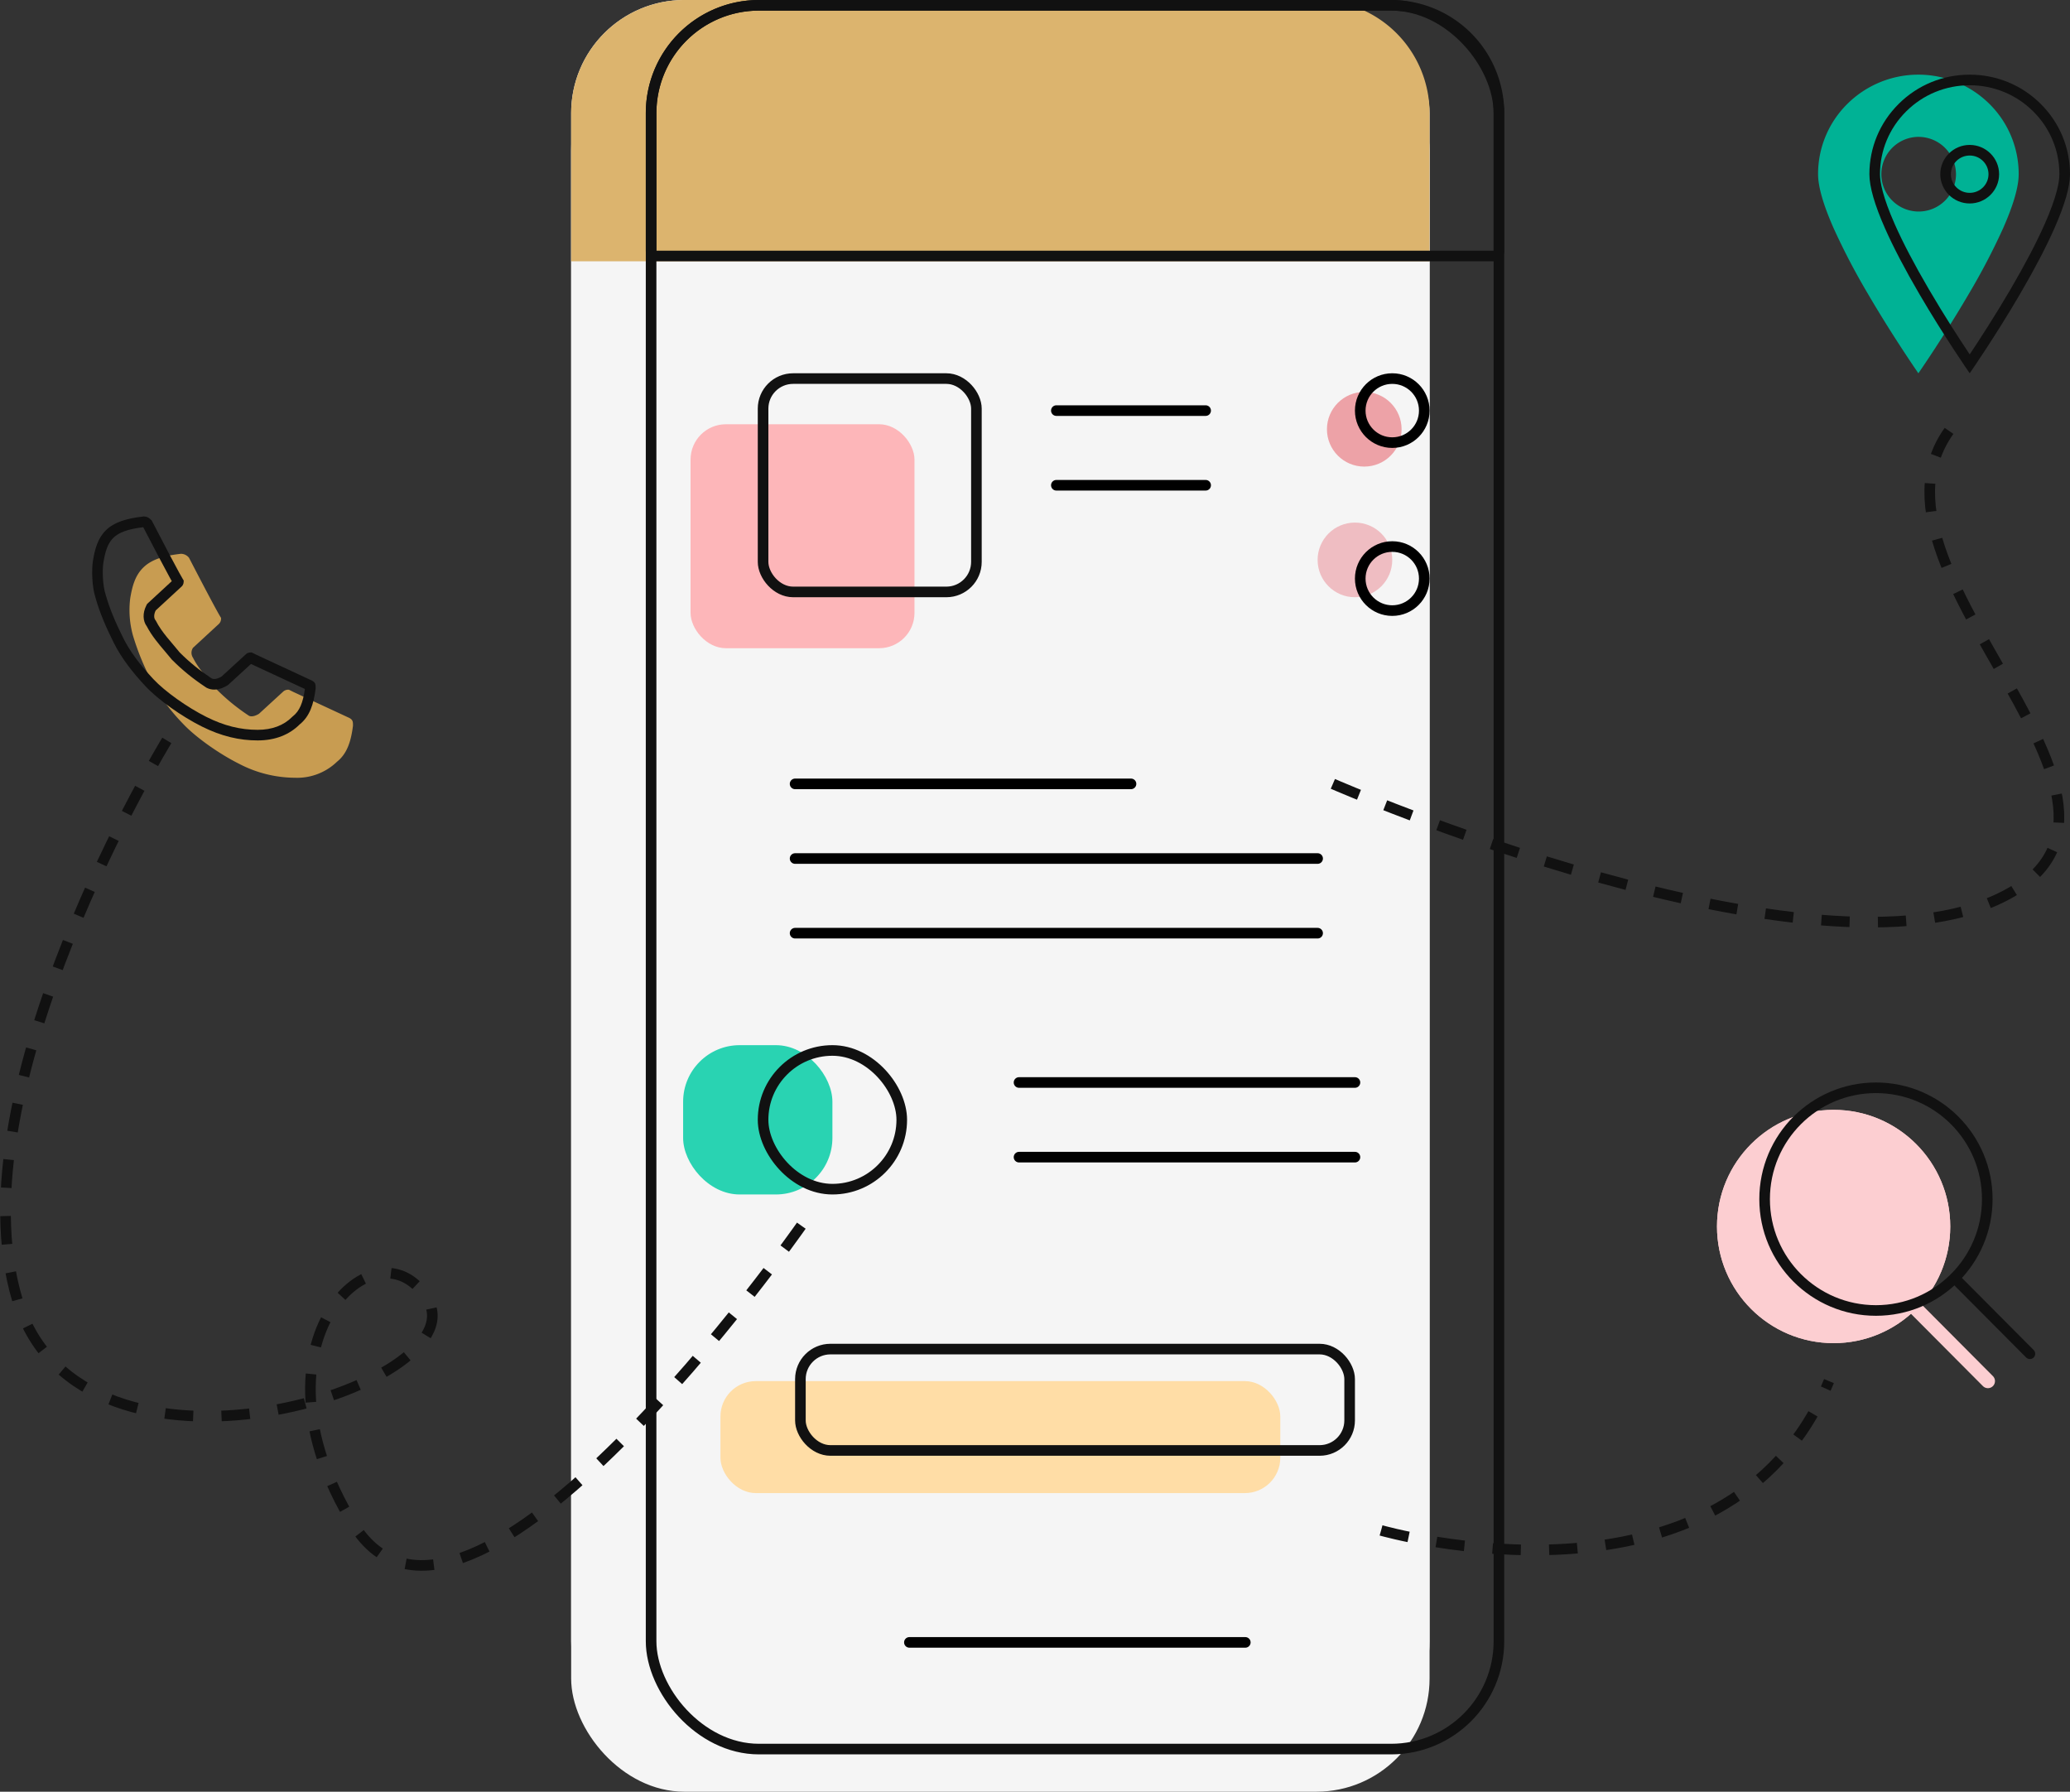 <svg xmlns="http://www.w3.org/2000/svg" width="585.571" height="506.787" viewBox="0 0 585.571 506.787">
  <rect x="0" y="0" width="585.571" height="506.787" fill="#333333" stroke="none"/>
  <g id="Groupe_1288" data-name="Groupe 1288" transform="translate(-190.429 -2101.213)">
    <g id="Groupe_1274" data-name="Groupe 1274" transform="translate(73.125 941.213)">
      <rect id="Rectangle_1627" data-name="Rectangle 1627" width="242.835" height="496.229" rx="32" transform="translate(278.875 1160)" fill="#f5f5f5"/>
      <rect id="Rectangle_1631" data-name="Rectangle 1631" width="242.835" height="496.229" rx="32" transform="translate(278.875 1170.558)" fill="#f5f5f5"/>
      <rect id="Rectangle_1633" data-name="Rectangle 1633" width="63.348" height="63.348" rx="10" transform="translate(312.651 1280)" fill="#fdb6b9"/>
      <rect id="Rectangle_1635" data-name="Rectangle 1635" width="42.232" height="42.232" rx="16" transform="translate(310.549 1455.626)" fill="#29d3b2"/>
      <path id="Rectangle_1630" data-name="Rectangle 1630" d="M32,0H210.835a32,32,0,0,1,32,32V73.906a0,0,0,0,1,0,0H0a0,0,0,0,1,0,0V32A32,32,0,0,1,32,0Z" transform="translate(278.875 1160)" fill="#dcb46e"/>
      <g id="Rectangle_1628" data-name="Rectangle 1628" transform="translate(299.991 1160)" fill="none" stroke="#111" stroke-width="3">
        <rect width="242.835" height="496.229" rx="32" stroke="none"/>
        <rect x="1.5" y="1.5" width="239.835" height="493.229" rx="30.5" fill="none"/>
      </g>
      <g id="Rectangle_1629" data-name="Rectangle 1629" transform="translate(299.991 1160)" fill="none" stroke="#111" stroke-width="3">
        <path d="M32,0H210.835a32,32,0,0,1,32,32V73.906a0,0,0,0,1,0,0H0a0,0,0,0,1,0,0V32A32,32,0,0,1,32,0Z" stroke="none"/>
        <path d="M32,1.5H210.835a30.5,30.5,0,0,1,30.5,30.5V70.906a1.5,1.5,0,0,1-1.5,1.5H3a1.5,1.5,0,0,1-1.5-1.5V32A30.5,30.5,0,0,1,32,1.5Z" fill="none"/>
      </g>
      <line id="Ligne_30" data-name="Ligne 30" x1="95.023" transform="translate(374.558 1624.555)" fill="none" stroke="#000" stroke-linecap="round" stroke-width="3"/>
      <line id="Ligne_31" data-name="Ligne 31" x1="95.023" transform="translate(342.224 1381.719)" fill="none" stroke="#000" stroke-linecap="round" stroke-width="3"/>
      <line id="Ligne_34" data-name="Ligne 34" x1="42.232" transform="translate(416.13 1276.139)" fill="none" stroke="#000" stroke-linecap="round" stroke-width="3"/>
      <line id="Ligne_35" data-name="Ligne 35" x1="42.232" transform="translate(416.13 1297.255)" fill="none" stroke="#000" stroke-linecap="round" stroke-width="3"/>
      <line id="Ligne_32" data-name="Ligne 32" x1="147.813" transform="translate(342.224 1402.835)" fill="none" stroke="#000" stroke-linecap="round" stroke-width="3"/>
      <line id="Ligne_33" data-name="Ligne 33" x1="147.813" transform="translate(342.224 1423.951)" fill="none" stroke="#000" stroke-linecap="round" stroke-width="3"/>
      <line id="Ligne_36" data-name="Ligne 36" x1="95.023" transform="translate(405.572 1466.184)" fill="none" stroke="#000" stroke-linecap="round" stroke-width="3"/>
      <line id="Ligne_37" data-name="Ligne 37" x1="95.023" transform="translate(405.572 1487.3)" fill="none" stroke="#000" stroke-linecap="round" stroke-width="3"/>
      <g id="Rectangle_1632" data-name="Rectangle 1632" transform="translate(331.666 1265.581)" fill="none" stroke="#111" stroke-width="3">
        <rect width="63.348" height="63.348" rx="10" stroke="none"/>
        <rect x="1.5" y="1.5" width="60.348" height="60.348" rx="8.5" fill="none"/>
      </g>
      <rect id="Rectangle_1637" data-name="Rectangle 1637" width="158.371" height="31.674" rx="10" transform="translate(321.107 1550.648)" fill="#ffdda6"/>
      <g id="Rectangle_1634" data-name="Rectangle 1634" transform="translate(331.666 1455.626)" fill="none" stroke="#111" stroke-width="3">
        <rect width="42.232" height="42.232" rx="21.116" stroke="none"/>
        <rect x="1.5" y="1.5" width="39.232" height="39.232" rx="19.616" fill="none"/>
      </g>
      <circle id="Ellipse_399" data-name="Ellipse 399" cx="10.558" cy="10.558" r="10.558" transform="translate(492.676 1270.86)" fill="#eda2a7"/>
      <circle id="Ellipse_401" data-name="Ellipse 401" cx="10.558" cy="10.558" r="10.558" transform="translate(490.036 1307.813)" fill="#efbdc2"/>
      <g id="Ellipse_400" data-name="Ellipse 400" transform="translate(500.595 1265.581)" fill="none" stroke="#000" stroke-width="3">
        <circle cx="10.558" cy="10.558" r="10.558" stroke="none"/>
        <circle cx="10.558" cy="10.558" r="9.058" fill="none"/>
      </g>
      <g id="Ellipse_402" data-name="Ellipse 402" transform="translate(500.595 1313.092)" fill="none" stroke="#000" stroke-width="3">
        <circle cx="10.558" cy="10.558" r="10.558" stroke="none"/>
        <circle cx="10.558" cy="10.558" r="9.058" fill="none"/>
      </g>
      <g id="Rectangle_1636" data-name="Rectangle 1636" transform="translate(342.224 1540.09)" fill="none" stroke="#111" stroke-width="3">
        <rect width="158.371" height="31.674" rx="10" stroke="none"/>
        <rect x="1.5" y="1.5" width="155.371" height="28.674" rx="8.5" fill="none"/>
      </g>
    </g>
    <g id="Groupe_1276" data-name="Groupe 1276" transform="translate(-64.521 941.213)">
      <path id="Soustraction_8" data-name="Soustraction 8" d="M28.375,84.464l0,0h0c-.294-.424-7.29-10.527-14.185-22.321A192.287,192.287,0,0,1,4.434,43.513C1.492,36.867,0,31.7,0,28.153A27.857,27.857,0,0,1,8.311,8.245a28.534,28.534,0,0,1,40.128,0A27.857,27.857,0,0,1,56.75,28.153c0,3.547-1.492,8.714-4.434,15.36a192.219,192.219,0,0,1-9.754,18.628c-6.9,11.794-13.891,21.9-14.185,22.321Zm0-66.868a10.559,10.559,0,1,0,10.64,10.557A10.611,10.611,0,0,0,28.375,17.6Z" transform="translate(769.255 1181.116)" fill="#00b295"/>
      <g id="Soustraction_7" data-name="Soustraction 7" transform="translate(783.772 1181.116)" fill="none">
        <path d="M28.375,84.464l0,0h0c-.294-.424-7.29-10.527-14.185-22.321A192.287,192.287,0,0,1,4.434,43.513C1.492,36.867,0,31.7,0,28.153A27.857,27.857,0,0,1,8.311,8.245a28.534,28.534,0,0,1,40.128,0A27.857,27.857,0,0,1,56.75,28.153c0,3.547-1.492,8.714-4.434,15.36a192.219,192.219,0,0,1-9.754,18.628c-6.9,11.794-13.891,21.9-14.185,22.321Zm0-61.59a5.28,5.28,0,1,0,5.32,5.278A5.306,5.306,0,0,0,28.375,22.875Z" stroke="none"/>
        <path d="M 28.375 79.119 C 31.044 75.121 35.515 68.251 39.972 60.627 C 44.034 53.68 47.264 47.513 49.573 42.299 C 53.025 34.5 53.75 30.302 53.75 28.153 C 53.75 21.438 51.113 15.124 46.326 10.375 C 41.532 5.619 35.157 3 28.375 3 C 21.593 3 15.218 5.619 10.424 10.375 C 5.637 15.124 3 21.438 3 28.153 C 3 30.302 3.725 34.5 7.177 42.298 C 9.489 47.52 12.719 53.687 16.777 60.627 C 21.234 68.251 25.706 75.121 28.375 79.119 M 28.375 19.875 C 32.963 19.875 36.695 23.588 36.695 28.153 C 36.695 32.719 32.963 36.434 28.375 36.434 C 23.787 36.434 20.055 32.719 20.055 28.153 C 20.055 23.588 23.787 19.875 28.375 19.875 M 28.375 84.464 L 28.373 84.463 L 28.375 84.462 L 28.373 84.462 C 28.078 84.038 21.083 73.935 14.187 62.141 C 10.071 55.101 6.79 48.833 4.434 43.513 C 1.492 36.867 3.506876737446873e-06 31.7 3.506876737446873e-06 28.153 C 3.506876737446873e-06 20.632 2.951 13.562 8.311 8.245 C 13.671 2.928 20.796 6.587727625628759e-07 28.375 6.587727625628759e-07 C 35.953 6.587727625628759e-07 43.079 2.928 48.439 8.245 C 53.798 13.562 56.75 20.632 56.75 28.153 C 56.75 31.7 55.258 36.867 52.316 43.513 C 49.961 48.833 46.679 55.1 42.562 62.141 C 35.667 73.935 28.671 84.038 28.377 84.462 L 28.375 84.464 Z M 28.375 22.875 C 25.442 22.875 23.055 25.243 23.055 28.153 C 23.055 31.065 25.442 33.434 28.375 33.434 C 31.309 33.434 33.695 31.065 33.695 28.153 C 33.695 25.243 31.309 22.875 28.375 22.875 Z" stroke="none" fill="#111"/>
      </g>
      <path id="Tracé_919" data-name="Tracé 919" d="M-3032,4203.581s136.361,59.581,190.045,31.674-54.14-98.057-10.558-137.254" transform="translate(3664 -2821.861)" fill="none" stroke="#111" stroke-width="3" stroke-dasharray="8"/>
    </g>
    <g id="Groupe_1278" data-name="Groupe 1278" transform="translate(160 928.925)">
      <path id="Tracé_110" data-name="Tracé 110" d="M36.684,45.249l6.787-6.222a2.078,2.078,0,0,1,1.7-.566l1.131.566L62.136,46.38c1.131.566,1.131,1.131,1.131,2.262-.566,4.525-1.7,7.919-4.525,10.181a16.2,16.2,0,0,1-11.878,4.525,34.463,34.463,0,0,1-15.837-3.959c-5.656-2.828-12.31-7.543-15.837-11.312A53.705,53.705,0,0,1,6.14,35.7,72.783,72.783,0,0,1,1.05,23.19,26.825,26.825,0,0,1,.257,12.579c.566-3.394,1.359-6.357,3.621-8.62S9.534.566,14.625,0a2.939,2.939,0,0,1,2.262,1.131c8.484,16.4,9.05,16.968,9.05,16.968a2.078,2.078,0,0,1-.566,1.7l-7.353,6.787a2.525,2.525,0,0,0,0,2.828c1.7,3.394,4.525,6.222,6.787,9.05a57.109,57.109,0,0,0,9.05,7.353C34.987,46.38,36.684,45.249,36.684,45.249Z" transform="translate(67.013 1328.929)" fill="#c89c51"/>
      <g id="Tracé_920" data-name="Tracé 920" transform="translate(56.455 1318.371)" fill="none">
        <path d="M36.684,45.249l6.787-6.222a2.078,2.078,0,0,1,1.7-.566l1.131.566L62.136,46.38c1.131.566,1.131,1.131,1.131,2.262-.566,4.525-1.7,7.919-4.525,10.181a16.2,16.2,0,0,1-11.878,4.525,34.463,34.463,0,0,1-15.837-3.959c-5.656-2.828-12.31-7.543-15.837-11.312A53.705,53.705,0,0,1,6.14,35.7,72.783,72.783,0,0,1,1.05,23.19,26.825,26.825,0,0,1,.257,12.579c.566-3.394,1.359-6.357,3.621-8.62S9.534.566,14.625,0a2.939,2.939,0,0,1,2.262,1.131c8.484,16.4,9.05,16.968,9.05,16.968a2.078,2.078,0,0,1-.566,1.7l-7.353,6.787a2.525,2.525,0,0,0,0,2.828c1.7,3.394,4.525,6.222,6.787,9.05a57.109,57.109,0,0,0,9.05,7.353C34.987,46.38,36.684,45.249,36.684,45.249Z" stroke="none"/>
        <path d="M 46.865 60.348 C 50.919 60.348 54.202 59.122 56.621 56.702 L 56.739 56.585 L 56.868 56.481 C 58.681 55.031 59.667 52.786 60.221 48.798 L 45.036 41.748 L 44.996 41.73 L 44.974 41.719 L 38.711 47.46 L 38.54 47.617 L 38.348 47.745 C 37.916 48.033 36.368 48.973 34.584 48.973 C 33.841 48.973 33.144 48.813 32.514 48.498 L 32.347 48.414 L 32.191 48.311 C 28.5 45.85 25.568 43.466 22.684 40.583 L 22.567 40.465 L 22.463 40.336 C 21.905 39.638 21.308 38.937 20.675 38.195 C 18.82 36.017 16.904 33.768 15.498 31.071 C 14.366 29.555 14.287 27.338 15.335 25.242 L 15.581 24.751 L 15.984 24.379 L 22.568 18.301 C 22.397 17.996 22.197 17.635 21.963 17.209 C 20.398 14.355 17.886 9.588 14.495 3.035 C 10.211 3.554 7.58 4.5 6 6.081 C 4.386 7.694 3.738 9.946 3.219 13.054 C 2.904 15.116 2.963 19.442 3.896 22.241 L 3.917 22.303 L 3.935 22.366 C 4.942 25.89 6.495 29.7 8.823 34.356 C 10.673 38.057 13.393 41.765 17.381 46.027 C 20.626 49.495 26.93 53.986 32.369 56.706 C 37.339 59.191 41.945 60.348 46.865 60.348 M 46.865 63.348 C 41.774 63.348 36.684 62.217 31.028 59.389 C 25.371 56.561 18.717 51.846 15.19 48.077 C 11.663 44.308 8.402 40.223 6.14 35.698 C 3.877 31.173 2.181 27.149 1.05 23.19 C -0.081 19.796 -0.106 14.921 0.257 12.579 C 0.823 9.185 1.616 6.222 3.878 3.959 C 6.141 1.697 9.534 0.566 14.625 4.781087227456737e-06 C 15.756 4.781087227456737e-06 16.322 0.566 16.887 1.131 C 25.371 17.534 25.937 18.1 25.937 18.1 C 25.937 18.665 25.937 19.231 25.371 19.796 L 18.019 26.584 C 17.453 27.715 17.453 28.846 18.019 29.412 C 19.715 32.805 22.543 35.633 24.806 38.461 C 27.634 41.29 30.462 43.552 33.856 45.814 C 34.082 45.928 34.331 45.973 34.584 45.973 C 35.598 45.973 36.684 45.249 36.684 45.249 L 43.471 39.027 C 44.037 38.461 44.602 38.461 45.168 38.461 L 46.299 39.027 L 62.136 46.38 C 63.267 46.946 63.267 47.511 63.267 48.642 C 62.702 53.167 61.57 56.561 58.742 58.823 C 55.914 61.652 51.955 63.348 46.865 63.348 Z" stroke="none" fill="#111"/>
      </g>
      <path id="Tracé_921" data-name="Tracé 921" d="M-3097.46,4243.254s-94.941,135.931-126.7,84.465,7.094-87.566,21.116-63.349-98.035,59.745-116.139,0S-3276.947,4106-3276.947,4106" transform="translate(3354.567 -2724.281)" fill="none" stroke="#111" stroke-width="3" stroke-dasharray="8"/>
    </g>
    <g id="Groupe_1277" data-name="Groupe 1277" transform="translate(-72 941.213)">
      <g id="Groupe_1060" data-name="Groupe 1060" transform="translate(748.138 1473.921)">
        <path id="Tracé_703" data-name="Tracé 703" d="M21.26,21.359,0,0" transform="translate(55.381 55.368)" fill="#fcced1" stroke="#fcced1" stroke-linecap="round" stroke-width="4"/>
        <g id="Ellipse_373" data-name="Ellipse 373" transform="translate(0)" fill="#fcced1" stroke="#fcced1" stroke-width="2">
          <circle cx="32.994" cy="32.994" r="32.994" stroke="none"/>
          <circle cx="32.994" cy="32.994" r="31.994" fill="none"/>
        </g>
      </g>
      <g id="Groupe_1061" data-name="Groupe 1061" transform="translate(760.111 1466.184)">
        <path id="Tracé_703-2" data-name="Tracé 703" d="M21.26,21.359,0,0" transform="translate(55.285 55.368)" fill="none" stroke="#111" stroke-linecap="round" stroke-width="3"/>
        <g id="Ellipse_373-2" data-name="Ellipse 373" transform="translate(0)" fill="none" stroke="#111" stroke-width="3">
          <circle cx="32.994" cy="32.994" r="32.994" stroke="none"/>
          <circle cx="32.994" cy="32.994" r="31.494" fill="none"/>
        </g>
      </g>
      <path id="Tracé_922" data-name="Tracé 922" d="M-3016,4348.232s97.7,28.069,126.7-42.232" transform="translate(3669.116 -2755.352)" fill="none" stroke="#111" stroke-width="3" stroke-dasharray="8"/>
    </g>
  </g>
</svg>
